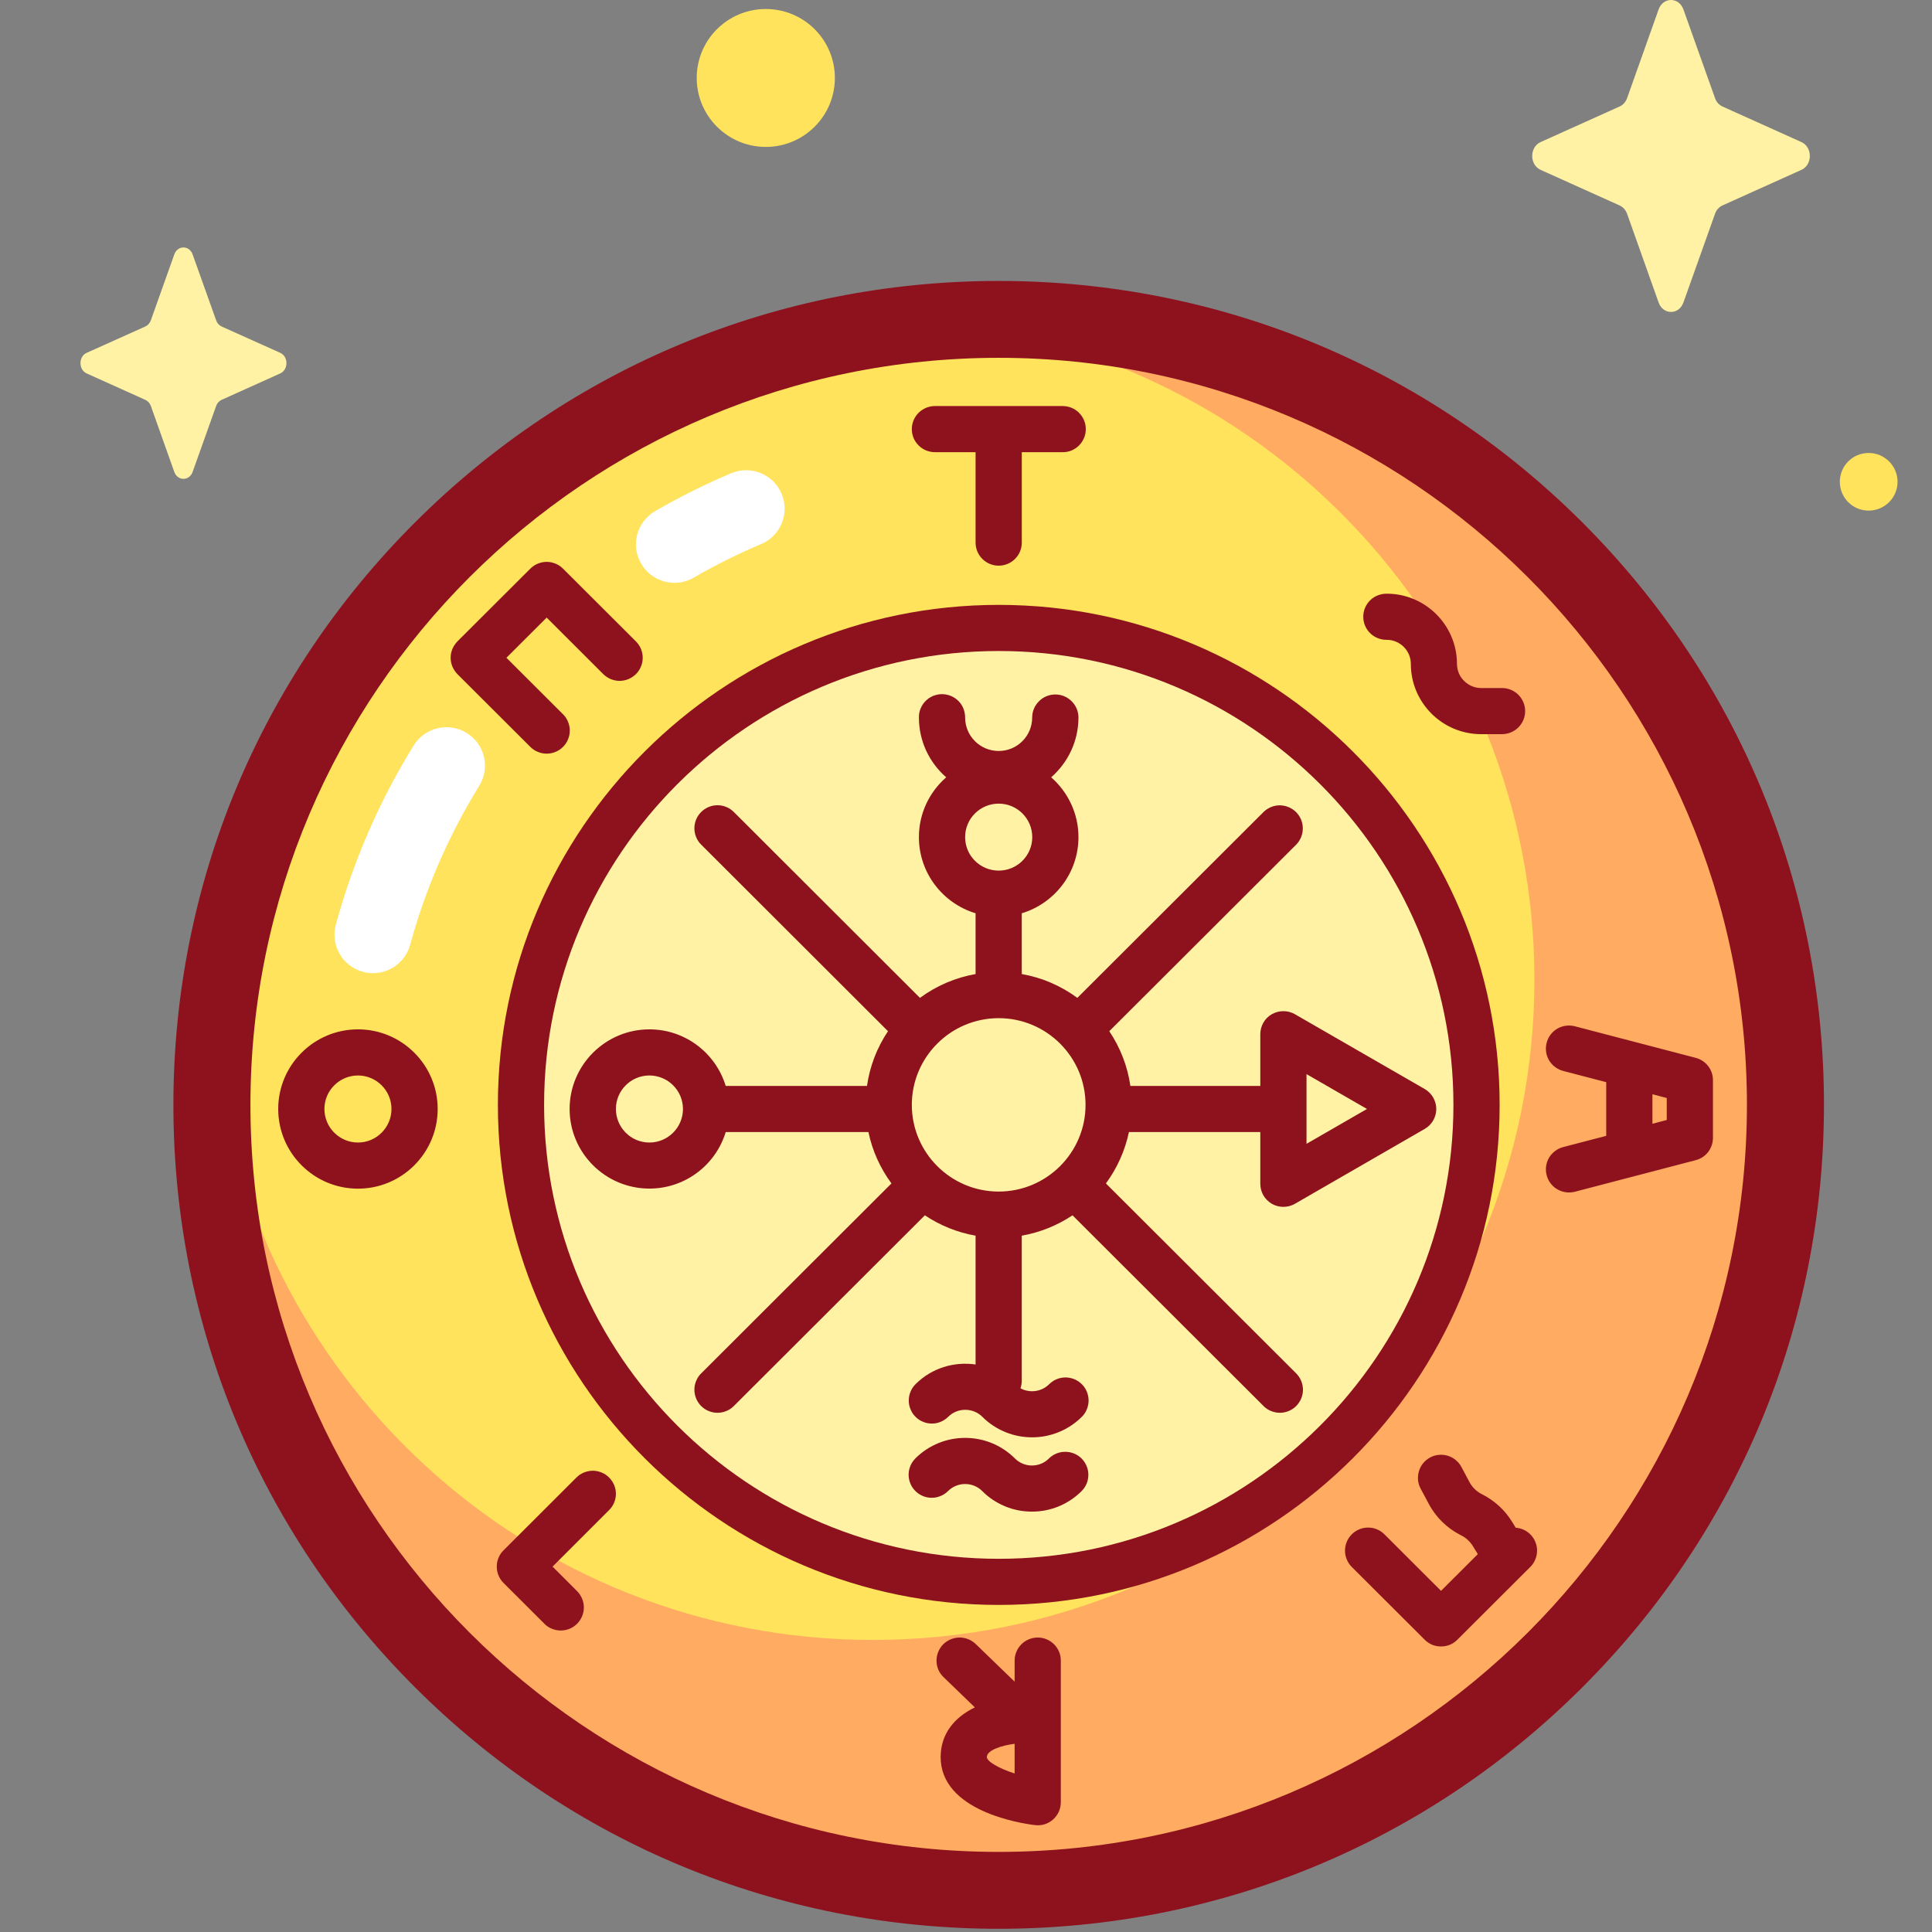 <svg width="24" height="24" viewBox="0 0 24 24" fill="none" xmlns="http://www.w3.org/2000/svg">
<rect x="0" y="0" width="24" height="24" fill="#808080" stroke="none"/>
<path d="M21.22 14.222C21.22 18.655 16.516 22.58 12.671 22.58C7.273 22.58 3.769 19.65 2.753 14.443C2.753 14.27 2.636 13.381 2.645 13.211C2.902 8.273 6.835 4.307 11.764 3.989C11.976 3.975 12.721 4.047 12.936 4.047C18.083 4.651 21.22 8.833 21.22 14.222Z" fill="#FFE35C"/>
<path d="M12.403 3.968C12.129 3.968 11.858 3.98 11.59 4.002C15.778 4.377 19.061 7.891 19.061 12.17C19.061 16.7 15.383 20.372 10.845 20.372C6.559 20.372 3.04 17.094 2.664 12.913C2.641 13.183 2.63 13.454 2.63 13.725C2.63 19.114 7.006 23.483 12.403 23.483C17.801 23.483 22.177 19.114 22.177 13.725C22.177 8.336 17.801 3.968 12.403 3.968Z" fill="#FFAC62"/>
<path d="M16.601 17.915C18.918 15.601 18.918 11.849 16.601 9.535C14.283 7.222 10.525 7.222 8.207 9.535C5.89 11.849 5.89 15.601 8.207 17.915C10.525 20.228 14.283 20.228 16.601 17.915Z" fill="#FFF2A5"/>
<path d="M13.752 13.942C13.872 13.198 13.366 12.498 12.622 12.378C11.877 12.257 11.176 12.762 11.055 13.506C10.934 14.249 11.44 14.949 12.185 15.07C12.93 15.19 13.631 14.685 13.752 13.942Z" fill="#FFF2A5"/>
<path d="M12.119 15.35V16.95C11.854 16.912 11.576 16.992 11.373 17.195C11.346 17.222 11.325 17.253 11.311 17.288C11.296 17.323 11.289 17.36 11.289 17.398C11.289 17.435 11.296 17.473 11.311 17.507C11.325 17.542 11.346 17.574 11.373 17.6C11.399 17.627 11.431 17.648 11.466 17.662C11.501 17.677 11.538 17.684 11.576 17.684C11.614 17.684 11.651 17.677 11.686 17.662C11.72 17.648 11.752 17.627 11.779 17.6C11.835 17.544 11.911 17.513 11.991 17.513C12.07 17.513 12.147 17.544 12.203 17.6C12.373 17.77 12.597 17.855 12.821 17.855C13.045 17.855 13.268 17.77 13.439 17.6C13.466 17.574 13.487 17.542 13.501 17.507C13.515 17.473 13.523 17.435 13.523 17.398C13.523 17.36 13.515 17.323 13.501 17.288C13.487 17.253 13.466 17.222 13.439 17.195C13.412 17.169 13.38 17.147 13.346 17.133C13.311 17.119 13.274 17.111 13.236 17.111C13.198 17.111 13.161 17.119 13.126 17.133C13.091 17.147 13.06 17.169 13.033 17.195C12.937 17.291 12.79 17.308 12.677 17.246C12.687 17.215 12.693 17.183 12.693 17.151V15.35C12.918 15.31 13.133 15.224 13.323 15.097L15.696 17.466C15.722 17.493 15.754 17.514 15.789 17.528C15.824 17.543 15.861 17.55 15.899 17.55C15.936 17.55 15.974 17.543 16.009 17.528C16.043 17.514 16.075 17.493 16.102 17.466C16.128 17.439 16.149 17.408 16.164 17.373C16.178 17.338 16.186 17.301 16.186 17.263C16.186 17.226 16.178 17.189 16.164 17.154C16.149 17.119 16.128 17.087 16.102 17.061L13.738 14.701C13.878 14.511 13.975 14.294 14.024 14.063H15.656V14.706C15.656 14.756 15.669 14.805 15.694 14.849C15.719 14.892 15.756 14.928 15.799 14.954C15.843 14.979 15.892 14.992 15.943 14.992C15.993 14.992 16.043 14.979 16.086 14.954L17.698 14.024C17.742 13.999 17.778 13.963 17.803 13.92C17.828 13.876 17.842 13.827 17.842 13.776C17.842 13.726 17.828 13.677 17.803 13.633C17.778 13.59 17.742 13.553 17.698 13.528L16.086 12.599C16.043 12.574 15.993 12.561 15.943 12.561C15.892 12.561 15.843 12.574 15.799 12.599C15.755 12.624 15.719 12.66 15.694 12.704C15.669 12.747 15.656 12.797 15.656 12.847V13.49H14.042C14.007 13.246 13.917 13.014 13.78 12.81L16.102 10.492C16.155 10.438 16.184 10.366 16.184 10.29C16.184 10.214 16.154 10.142 16.1 10.088C16.047 10.035 15.974 10.005 15.898 10.004C15.822 10.004 15.75 10.034 15.696 10.087L13.383 12.396C13.179 12.245 12.943 12.144 12.693 12.1V11.345C13.1 11.222 13.397 10.845 13.397 10.399C13.397 10.103 13.265 9.838 13.058 9.656C13.265 9.475 13.397 9.209 13.397 8.913C13.397 8.837 13.366 8.764 13.312 8.711C13.259 8.657 13.186 8.627 13.11 8.627C13.033 8.627 12.96 8.657 12.907 8.711C12.853 8.764 12.822 8.837 12.822 8.913C12.822 9.143 12.636 9.329 12.406 9.329C12.176 9.329 11.989 9.143 11.989 8.913C11.989 8.875 11.982 8.838 11.968 8.802C11.954 8.767 11.933 8.735 11.906 8.708C11.879 8.681 11.848 8.66 11.812 8.645C11.777 8.631 11.74 8.623 11.702 8.623C11.664 8.623 11.626 8.631 11.591 8.645C11.556 8.66 11.524 8.681 11.498 8.708C11.471 8.735 11.45 8.767 11.436 8.802C11.421 8.838 11.414 8.875 11.415 8.913C11.415 9.209 11.546 9.475 11.754 9.656C11.546 9.838 11.415 10.103 11.415 10.399C11.415 10.845 11.712 11.222 12.119 11.345V12.1C11.869 12.144 11.633 12.245 11.428 12.396L9.116 10.087C9.089 10.06 9.058 10.039 9.023 10.025C8.988 10.01 8.951 10.003 8.913 10.003C8.875 10.003 8.838 10.01 8.803 10.025C8.768 10.039 8.737 10.06 8.71 10.087C8.683 10.114 8.662 10.145 8.648 10.18C8.633 10.215 8.626 10.252 8.626 10.29C8.626 10.327 8.633 10.364 8.648 10.399C8.662 10.434 8.683 10.466 8.71 10.492L11.031 12.81C10.894 13.014 10.805 13.246 10.77 13.49H9.015C8.892 13.084 8.514 12.787 8.067 12.787C7.521 12.787 7.076 13.231 7.076 13.776C7.076 14.322 7.521 14.765 8.067 14.765C8.514 14.765 8.892 14.469 9.015 14.063H10.788C10.836 14.294 10.934 14.511 11.074 14.701L8.71 17.061C8.683 17.087 8.662 17.119 8.648 17.154C8.633 17.189 8.626 17.226 8.626 17.263C8.626 17.301 8.633 17.338 8.648 17.373C8.662 17.408 8.683 17.439 8.71 17.466C8.737 17.493 8.768 17.514 8.803 17.528C8.838 17.543 8.875 17.55 8.913 17.55C8.951 17.55 8.988 17.543 9.023 17.528C9.058 17.514 9.089 17.493 9.116 17.466L11.489 15.097C11.679 15.224 11.893 15.31 12.119 15.35ZM16.23 13.343L16.981 13.776L16.23 14.209V13.343ZM11.989 10.399C11.989 10.169 12.176 9.983 12.406 9.983C12.636 9.983 12.823 10.169 12.823 10.399C12.823 10.629 12.636 10.815 12.406 10.815C12.176 10.815 11.989 10.629 11.989 10.399ZM12.406 12.648C13.001 12.648 13.485 13.131 13.485 13.725C13.485 14.319 13.001 14.802 12.406 14.802C11.811 14.802 11.327 14.319 11.327 13.725C11.327 13.131 11.811 12.648 12.406 12.648ZM8.067 14.193C7.837 14.193 7.651 14.006 7.651 13.776C7.651 13.547 7.837 13.36 8.067 13.36C8.297 13.36 8.484 13.547 8.484 13.776C8.484 14.006 8.297 14.193 8.067 14.193ZM11.614 5.617H12.119V6.741C12.119 6.817 12.149 6.889 12.203 6.943C12.257 6.997 12.33 7.027 12.406 7.027C12.482 7.027 12.555 6.997 12.609 6.943C12.663 6.889 12.693 6.817 12.693 6.741V5.617H13.197C13.236 5.618 13.273 5.611 13.309 5.597C13.344 5.582 13.376 5.561 13.403 5.535C13.43 5.508 13.451 5.476 13.466 5.441C13.481 5.406 13.488 5.369 13.488 5.331C13.488 5.293 13.481 5.255 13.466 5.22C13.451 5.185 13.43 5.154 13.403 5.127C13.376 5.1 13.344 5.079 13.309 5.065C13.273 5.051 13.236 5.044 13.197 5.044H11.614C11.538 5.044 11.465 5.075 11.411 5.128C11.357 5.182 11.327 5.255 11.327 5.331C11.327 5.407 11.357 5.48 11.411 5.533C11.465 5.587 11.538 5.617 11.614 5.617ZM4.447 12.787C3.9 12.787 3.456 13.231 3.456 13.776C3.456 14.322 3.9 14.766 4.447 14.766C4.993 14.766 5.437 14.322 5.437 13.776C5.437 13.231 4.993 12.787 4.447 12.787ZM4.447 14.193C4.217 14.193 4.03 14.006 4.03 13.776C4.03 13.547 4.217 13.36 4.447 13.36C4.676 13.36 4.863 13.547 4.863 13.776C4.863 14.006 4.676 14.193 4.447 14.193ZM21.065 13.141L19.561 12.748C19.487 12.73 19.41 12.741 19.344 12.779C19.279 12.818 19.232 12.88 19.213 12.954C19.194 13.027 19.204 13.104 19.242 13.17C19.28 13.235 19.343 13.283 19.416 13.303L19.953 13.443V14.11L19.416 14.25C19.343 14.27 19.28 14.318 19.242 14.383C19.204 14.448 19.194 14.526 19.213 14.599C19.232 14.672 19.279 14.735 19.344 14.773C19.41 14.812 19.487 14.823 19.561 14.805L21.065 14.412C21.127 14.396 21.181 14.36 21.22 14.31C21.258 14.259 21.279 14.198 21.279 14.134V13.418C21.279 13.288 21.191 13.174 21.065 13.141ZM20.705 13.913L20.527 13.96V13.593L20.705 13.64V13.913ZM12.891 20.342C12.815 20.342 12.742 20.372 12.688 20.426C12.634 20.48 12.604 20.553 12.604 20.628V20.89L12.12 20.422C12.093 20.396 12.061 20.376 12.026 20.362C11.991 20.348 11.953 20.341 11.916 20.342C11.878 20.343 11.841 20.351 11.806 20.366C11.772 20.381 11.741 20.402 11.714 20.429C11.688 20.456 11.668 20.488 11.654 20.523C11.64 20.558 11.633 20.596 11.634 20.633C11.634 20.671 11.642 20.708 11.657 20.743C11.672 20.777 11.694 20.808 11.721 20.834L12.11 21.21C11.864 21.329 11.685 21.532 11.685 21.827C11.685 22.492 12.66 22.648 12.855 22.672C12.896 22.677 12.937 22.674 12.976 22.662C13.015 22.65 13.05 22.63 13.081 22.603C13.111 22.576 13.136 22.543 13.153 22.506C13.169 22.469 13.178 22.428 13.178 22.388V20.628C13.178 20.552 13.148 20.48 13.094 20.426C13.04 20.372 12.967 20.342 12.891 20.342ZM12.604 22.031C12.406 21.967 12.259 21.881 12.259 21.827C12.259 21.739 12.452 21.681 12.604 21.662V22.031ZM6.791 9.362C6.829 9.362 6.866 9.355 6.901 9.34C6.936 9.326 6.967 9.305 6.994 9.278C7.021 9.251 7.042 9.22 7.056 9.185C7.071 9.15 7.078 9.113 7.078 9.075C7.078 9.038 7.071 9.001 7.056 8.966C7.042 8.931 7.021 8.899 6.994 8.873L6.291 8.171L6.791 7.672L7.494 8.374C7.521 8.4 7.552 8.421 7.587 8.436C7.622 8.45 7.659 8.458 7.697 8.458C7.735 8.458 7.772 8.45 7.807 8.436C7.842 8.421 7.873 8.4 7.9 8.374C7.927 8.347 7.948 8.315 7.962 8.281C7.977 8.246 7.984 8.209 7.984 8.171C7.984 8.133 7.977 8.096 7.962 8.061C7.948 8.027 7.927 7.995 7.9 7.968L6.994 7.064C6.967 7.037 6.936 7.016 6.901 7.002C6.866 6.987 6.829 6.98 6.791 6.98C6.753 6.98 6.716 6.987 6.681 7.002C6.647 7.016 6.615 7.037 6.588 7.064L5.682 7.968C5.656 7.995 5.635 8.027 5.62 8.061C5.606 8.096 5.598 8.133 5.598 8.171C5.598 8.209 5.606 8.246 5.62 8.281C5.635 8.315 5.656 8.347 5.682 8.374L6.588 9.278C6.615 9.305 6.646 9.326 6.681 9.34C6.716 9.355 6.753 9.362 6.791 9.362ZM18.829 18.978L18.783 18.903C18.692 18.756 18.562 18.638 18.408 18.561C18.342 18.528 18.288 18.475 18.254 18.41L18.154 18.223C18.137 18.19 18.113 18.161 18.083 18.137C18.054 18.113 18.021 18.095 17.985 18.084C17.949 18.073 17.911 18.069 17.873 18.073C17.836 18.076 17.799 18.087 17.766 18.105C17.733 18.123 17.703 18.147 17.679 18.176C17.655 18.205 17.637 18.239 17.627 18.275C17.616 18.311 17.612 18.348 17.615 18.386C17.619 18.423 17.63 18.46 17.648 18.493L17.748 18.68C17.837 18.849 17.977 18.985 18.147 19.071L18.153 19.074C18.211 19.103 18.26 19.148 18.295 19.204L18.358 19.306L17.901 19.762L17.198 19.06C17.172 19.033 17.14 19.012 17.105 18.998C17.07 18.983 17.033 18.976 16.995 18.976C16.957 18.976 16.92 18.983 16.885 18.998C16.851 19.012 16.819 19.033 16.792 19.06C16.766 19.087 16.744 19.118 16.73 19.153C16.716 19.188 16.708 19.225 16.708 19.262C16.708 19.3 16.716 19.337 16.73 19.372C16.744 19.407 16.766 19.439 16.792 19.465L17.698 20.369C17.725 20.396 17.756 20.417 17.791 20.432C17.826 20.446 17.863 20.453 17.901 20.453C17.939 20.453 17.976 20.446 18.011 20.432C18.046 20.417 18.077 20.396 18.104 20.369L19.01 19.465C19.037 19.439 19.058 19.407 19.072 19.372C19.087 19.337 19.094 19.3 19.094 19.262C19.094 19.225 19.087 19.188 19.072 19.153C19.058 19.118 19.037 19.087 19.01 19.06C18.96 19.01 18.895 18.983 18.829 18.978ZM17.226 7.948C17.391 7.948 17.526 8.082 17.526 8.248C17.526 8.729 17.918 9.12 18.399 9.12H18.662C18.738 9.119 18.81 9.088 18.863 9.035C18.916 8.981 18.946 8.909 18.946 8.834C18.946 8.758 18.916 8.686 18.863 8.632C18.81 8.579 18.738 8.548 18.662 8.547H18.399C18.32 8.547 18.244 8.515 18.188 8.459C18.131 8.403 18.1 8.327 18.099 8.248C18.099 7.766 17.707 7.375 17.226 7.375C17.188 7.375 17.15 7.382 17.115 7.396C17.079 7.41 17.047 7.431 17.02 7.458C16.993 7.484 16.972 7.516 16.957 7.551C16.942 7.586 16.935 7.624 16.935 7.662C16.935 7.699 16.942 7.737 16.957 7.772C16.972 7.807 16.993 7.839 17.02 7.865C17.047 7.892 17.079 7.913 17.115 7.927C17.15 7.941 17.188 7.949 17.226 7.948ZM7.161 18.354L6.255 19.259C6.228 19.285 6.207 19.317 6.193 19.351C6.178 19.386 6.171 19.423 6.171 19.461C6.171 19.499 6.178 19.536 6.193 19.571C6.207 19.605 6.228 19.637 6.255 19.664L6.763 20.171C6.789 20.198 6.821 20.219 6.856 20.233C6.891 20.247 6.928 20.255 6.966 20.255C7.003 20.255 7.041 20.247 7.076 20.233C7.11 20.219 7.142 20.198 7.169 20.171C7.195 20.144 7.216 20.113 7.231 20.078C7.245 20.043 7.253 20.006 7.253 19.968C7.253 19.931 7.245 19.893 7.231 19.859C7.216 19.824 7.195 19.792 7.169 19.766L6.864 19.461L7.566 18.759C7.593 18.733 7.614 18.701 7.629 18.666C7.643 18.632 7.651 18.594 7.651 18.557C7.651 18.519 7.643 18.482 7.629 18.447C7.614 18.412 7.593 18.381 7.566 18.354C7.54 18.328 7.508 18.306 7.473 18.292C7.439 18.278 7.401 18.27 7.364 18.27C7.326 18.27 7.289 18.278 7.254 18.292C7.219 18.306 7.187 18.328 7.161 18.354Z" fill="#8E121E"/>
<path d="M13.437 18.522C13.491 18.468 13.52 18.396 13.52 18.32C13.52 18.244 13.489 18.172 13.436 18.118C13.382 18.065 13.31 18.035 13.234 18.035C13.158 18.034 13.085 18.064 13.031 18.117C12.975 18.174 12.899 18.205 12.819 18.205C12.739 18.205 12.664 18.174 12.607 18.117C12.267 17.777 11.712 17.777 11.371 18.117C11.345 18.144 11.323 18.175 11.309 18.21C11.295 18.245 11.287 18.282 11.287 18.32C11.287 18.357 11.295 18.395 11.309 18.429C11.323 18.464 11.345 18.496 11.371 18.522C11.398 18.549 11.43 18.57 11.464 18.584C11.499 18.599 11.537 18.606 11.574 18.606C11.612 18.606 11.649 18.599 11.684 18.584C11.719 18.57 11.751 18.549 11.777 18.522C11.834 18.466 11.91 18.435 11.989 18.435C12.069 18.435 12.145 18.466 12.201 18.522C12.282 18.604 12.379 18.668 12.485 18.712C12.591 18.756 12.704 18.778 12.819 18.778C13.053 18.778 13.272 18.687 13.437 18.522Z" fill="#8E121E"/>
<path d="M18.629 13.725C18.629 10.3 15.838 7.514 12.407 7.514C8.976 7.514 6.185 10.3 6.185 13.725C6.185 17.15 8.976 19.937 12.407 19.937C15.838 19.937 18.629 17.15 18.629 13.725ZM6.759 13.725C6.759 10.616 9.293 8.087 12.407 8.087C15.521 8.087 18.055 10.616 18.055 13.725C18.055 16.834 15.521 19.364 12.407 19.364C9.293 19.364 6.759 16.834 6.759 13.725Z" fill="#8E121E"/>
<path d="M19.655 6.488C17.719 4.555 15.144 3.49 12.406 3.49C9.667 3.49 7.093 4.555 5.157 6.488C3.22 8.421 2.154 10.991 2.154 13.725C2.154 16.459 3.22 19.029 5.157 20.962C7.093 22.895 9.667 23.96 12.406 23.96C15.144 23.96 17.719 22.895 19.655 20.962C21.591 19.029 22.658 16.459 22.658 13.725C22.658 10.991 21.591 8.421 19.655 6.488ZM12.406 23.005C7.28 23.005 3.111 18.842 3.111 13.725C3.111 8.608 7.28 4.445 12.406 4.445C17.531 4.445 21.701 8.608 21.701 13.725C21.701 18.842 17.531 23.005 12.406 23.005Z" fill="#8E121E"/>
<path d="M8.379 7.24C8.295 7.24 8.212 7.218 8.139 7.176C8.066 7.134 8.006 7.074 7.964 7.001C7.832 6.773 7.91 6.481 8.139 6.349C8.443 6.173 8.758 6.016 9.082 5.879C9.326 5.776 9.606 5.89 9.709 6.133C9.812 6.376 9.699 6.656 9.455 6.759C9.168 6.88 8.888 7.019 8.618 7.176C8.545 7.218 8.462 7.24 8.379 7.24ZM4.634 12.089C4.592 12.089 4.55 12.084 4.508 12.072C4.253 12.003 4.103 11.741 4.172 11.486C4.386 10.702 4.711 9.952 5.139 9.26C5.278 9.036 5.572 8.966 5.797 9.105C6.022 9.243 6.092 9.537 5.953 9.762C5.574 10.376 5.285 11.041 5.095 11.737C5.037 11.949 4.844 12.089 4.634 12.089Z" fill="white"/>
<path d="M20.604 0.117L20.212 1.22C20.195 1.267 20.161 1.304 20.119 1.323L19.138 1.765C18.999 1.827 18.999 2.048 19.138 2.11L20.119 2.552C20.161 2.571 20.195 2.608 20.212 2.655L20.604 3.758C20.66 3.914 20.856 3.914 20.912 3.758L21.305 2.655C21.321 2.608 21.355 2.571 21.397 2.552L22.378 2.11C22.517 2.048 22.517 1.827 22.378 1.765L21.397 1.323C21.355 1.304 21.321 1.267 21.305 1.22L20.912 0.117C20.856 -0.039 20.66 -0.039 20.604 0.117ZM2.165 3.161L1.874 3.979C1.861 4.014 1.836 4.042 1.805 4.056L1.077 4.383C0.974 4.429 0.974 4.593 1.077 4.639L1.805 4.967C1.836 4.981 1.861 5.008 1.874 5.043L2.165 5.862C2.206 5.977 2.352 5.977 2.393 5.862L2.685 5.043C2.697 5.008 2.722 4.981 2.753 4.967L3.481 4.639C3.584 4.593 3.584 4.429 3.481 4.383L2.753 4.056C2.722 4.042 2.697 4.014 2.685 3.979L2.393 3.161C2.352 3.045 2.206 3.045 2.165 3.161Z" fill="#FFF2A5"/>
<path d="M8.655 0.968C8.655 1.441 9.039 1.825 9.513 1.825C9.987 1.825 10.371 1.441 10.371 0.968C10.371 0.495 9.987 0.112 9.513 0.112C9.039 0.112 8.655 0.495 8.655 0.968Z" fill="#FFE35C"/>
<path d="M23.213 6.343C23.411 6.343 23.572 6.183 23.572 5.985C23.572 5.787 23.411 5.627 23.213 5.627C23.015 5.627 22.855 5.787 22.855 5.985C22.855 6.183 23.015 6.343 23.213 6.343Z" fill="#FFE35C"/>
</svg>
